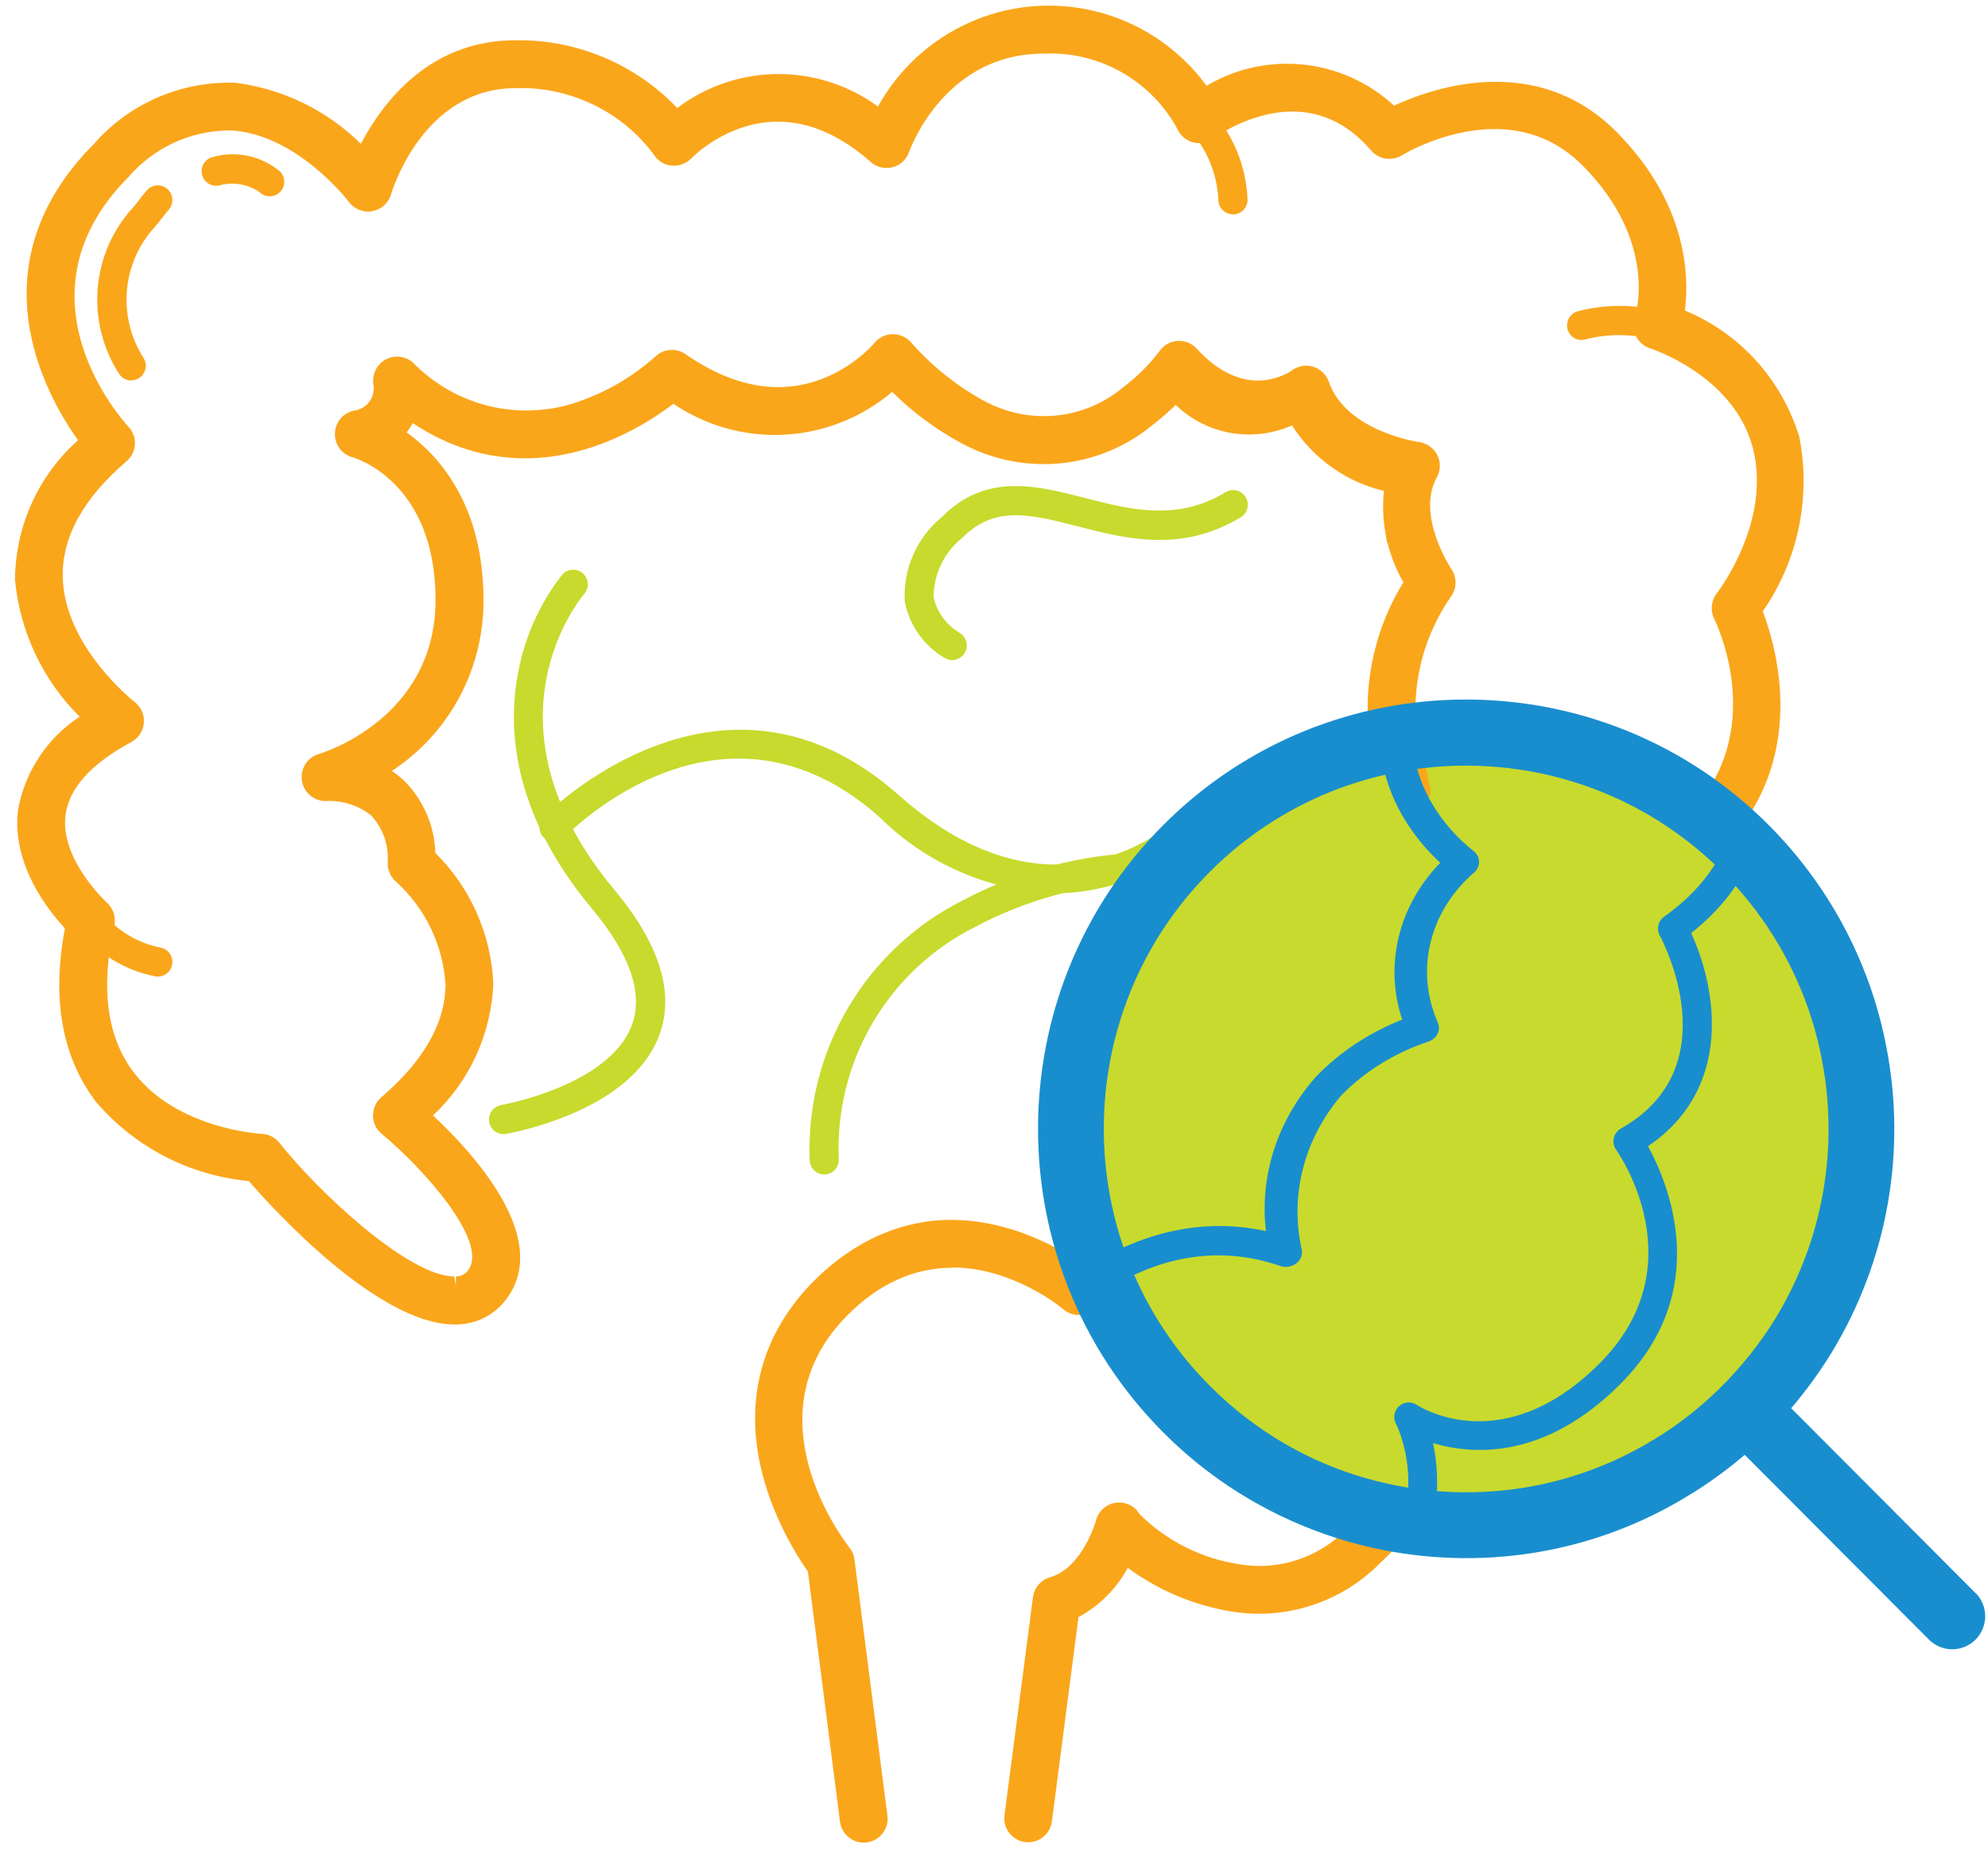 <svg xmlns="http://www.w3.org/2000/svg" width="116" height="108" viewBox="0 0 116 108" fill="none"><g clip-path="url(#clip0_201_557)"><path d="M86.308 89.616C99.557 89.616 110.296 78.845 110.296 65.558C110.296 52.271 99.557 41.5 86.308 41.5C73.06 41.5 62.32 52.271 62.32 65.558C62.32 78.845 73.06 89.616 86.308 89.616Z" fill="#C8DA2D"></path><path d="M55.569 73.967C59.114 73.967 61.928 76.309 62.048 76.408C62.299 76.621 62.62 76.741 62.952 76.741C62.995 76.741 63.039 76.741 63.083 76.736C63.284 76.719 63.475 76.648 63.649 76.55C63.121 75.474 62.663 74.355 62.288 73.203C60.742 72.28 58.313 71.188 55.488 71.188C52.662 71.188 49.847 72.384 47.495 74.748C44.572 77.686 43.483 81.377 44.348 85.434C44.996 88.47 46.559 90.883 47.141 91.713L49.014 106.309C49.101 107.002 49.7 107.532 50.397 107.532C50.457 107.532 50.517 107.532 50.577 107.521C50.947 107.472 51.274 107.286 51.502 106.986C51.731 106.691 51.829 106.325 51.78 105.954L49.858 91.003C49.825 90.747 49.722 90.506 49.564 90.31C49.319 89.999 43.575 82.644 49.461 76.741C51.285 74.912 53.337 73.983 55.569 73.983V73.967Z" fill="#FAA61B"></path><path d="M45.846 25.364C48.132 25.228 50.316 24.343 52.058 22.869C53.228 24.032 54.557 25.02 55.999 25.807C57.491 26.642 59.184 27.084 60.894 27.084C61.188 27.084 61.487 27.074 61.781 27.046C63.796 26.866 65.691 26.091 67.237 24.813C67.819 24.365 68.375 23.874 68.881 23.344C69.768 24.125 70.841 24.655 72.017 24.884C72.436 24.966 72.872 25.01 73.302 25.01C74.097 25.01 74.87 24.873 75.61 24.6C76.862 26.369 78.719 27.658 80.804 28.226C80.505 30.219 80.886 32.234 81.888 33.981C80.576 36.111 79.857 38.551 79.802 41.069C79.802 41.773 79.879 42.472 80.015 43.16C80.935 42.969 81.855 42.843 82.78 42.767C82.666 42.215 82.601 41.647 82.595 41.085C82.661 38.813 83.39 36.635 84.702 34.762C85.013 34.287 85.007 33.675 84.686 33.206C84.664 33.173 82.612 30.071 83.837 27.865C84.065 27.456 84.071 26.97 83.864 26.555C83.657 26.14 83.254 25.856 82.797 25.796C82.753 25.79 78.545 25.184 77.537 22.279C77.391 21.864 77.053 21.537 76.634 21.406C76.498 21.362 76.362 21.34 76.22 21.34C75.921 21.34 75.637 21.433 75.398 21.608C75.365 21.635 74.559 22.208 73.378 22.208C72.197 22.208 70.95 21.586 69.839 20.352C69.572 20.062 69.197 19.893 68.805 19.893H68.718C68.293 19.921 67.906 20.139 67.672 20.472C67.068 21.269 66.355 21.985 65.538 22.602C64.4 23.552 63.023 24.125 61.547 24.256C61.33 24.278 61.117 24.283 60.899 24.283C59.647 24.283 58.417 23.956 57.322 23.339C55.744 22.46 54.334 21.324 53.13 19.948C52.869 19.664 52.493 19.5 52.069 19.5C51.666 19.511 51.29 19.691 51.034 20.003C50.947 20.106 48.846 22.591 45.405 22.591C43.652 22.591 41.833 21.941 40.004 20.669C39.77 20.505 39.492 20.418 39.209 20.418C38.844 20.418 38.501 20.559 38.256 20.794C36.944 21.968 35.436 22.853 33.776 23.432C32.79 23.781 31.756 23.956 30.71 23.956C30.008 23.956 29.311 23.874 28.625 23.715C26.916 23.317 25.358 22.443 24.101 21.166C23.845 20.936 23.513 20.811 23.17 20.811C22.941 20.811 22.712 20.865 22.511 20.974C21.999 21.247 21.705 21.821 21.787 22.427C21.852 22.776 21.771 23.137 21.564 23.426C21.357 23.715 21.041 23.907 20.665 23.961C20.028 24.087 19.566 24.633 19.544 25.288C19.522 25.943 19.947 26.517 20.573 26.686C20.769 26.741 25.413 28.138 25.413 35.013C25.413 41.888 18.885 43.919 18.613 44.001C17.921 44.197 17.497 44.885 17.622 45.595C17.742 46.261 18.319 46.747 18.994 46.747C19.032 46.747 19.19 46.742 19.244 46.742C20.121 46.742 20.976 47.042 21.656 47.588C22.348 48.325 22.702 49.33 22.62 50.384C22.62 50.793 22.8 51.181 23.094 51.438C24.814 52.999 25.843 55.14 25.995 57.428C25.995 59.683 24.732 61.905 22.255 64.029C21.939 64.297 21.765 64.69 21.765 65.105C21.765 65.52 21.956 65.908 22.277 66.175C24.672 68.152 28.603 72.52 27.291 74.158C27.122 74.371 26.872 74.491 26.6 74.491V75.037L26.507 74.491C23.812 74.48 18.515 69.49 16.31 66.699C16.059 66.377 15.678 66.186 15.275 66.17C15.226 66.17 10.343 65.902 7.817 62.599C6.238 60.54 5.851 57.651 6.668 54.02C6.777 53.523 6.613 53.005 6.232 52.672C6.205 52.644 3.516 50.171 3.82 47.599C4.006 46.021 5.301 44.574 7.664 43.302C8.083 43.072 8.356 42.657 8.394 42.182C8.432 41.707 8.23 41.249 7.849 40.959C7.811 40.926 3.771 37.76 3.663 33.708C3.597 31.371 4.849 29.088 7.386 26.915C7.675 26.669 7.849 26.309 7.871 25.932C7.893 25.55 7.757 25.173 7.495 24.9C7.207 24.595 0.565 17.3 7.495 10.332C8.982 8.607 11.132 7.613 13.408 7.613H13.555C17.393 7.891 20.328 11.746 20.355 11.779C20.616 12.134 21.036 12.347 21.477 12.347C21.558 12.347 21.64 12.342 21.722 12.325C22.244 12.232 22.663 11.856 22.816 11.342C22.892 11.091 24.705 5.145 30.084 5.145C30.198 5.145 30.307 5.139 30.422 5.139C33.46 5.139 36.356 6.603 38.142 9.011C38.37 9.382 38.752 9.622 39.182 9.666C39.231 9.666 39.28 9.671 39.329 9.671C39.704 9.671 40.075 9.513 40.336 9.246C40.418 9.158 42.438 7.1 45.388 7.1C47.218 7.1 49.041 7.891 50.806 9.453C51.061 9.677 51.388 9.803 51.731 9.803C51.851 9.803 51.965 9.786 52.08 9.759C52.531 9.644 52.891 9.311 53.043 8.874C53.125 8.639 55.145 3.13 60.878 3.13C61.014 3.125 61.155 3.119 61.291 3.119C62.74 3.119 64.177 3.496 65.44 4.211C66.828 4.997 67.966 6.16 68.701 7.531C68.876 7.919 69.213 8.203 69.627 8.312C69.741 8.339 69.861 8.356 69.981 8.356C70.28 8.356 70.574 8.257 70.814 8.077C70.901 8.012 72.948 6.51 75.414 6.51C77.167 6.51 78.713 7.274 80.009 8.787C80.276 9.093 80.663 9.273 81.065 9.273C81.321 9.273 81.572 9.202 81.79 9.071C81.893 9.005 84.343 7.531 87.218 7.531C89.216 7.531 90.936 8.246 92.341 9.655C96.772 14.116 95.45 18.375 95.39 18.55C95.27 18.905 95.297 19.303 95.471 19.637C95.64 19.97 95.945 20.226 96.304 20.335C96.353 20.352 101.193 21.919 102.282 26.156C103.387 30.465 100.219 34.571 100.186 34.609C99.849 35.035 99.783 35.619 100.023 36.111C100.164 36.4 103.191 42.685 98.564 47.479C99.299 48.052 100.001 48.675 100.665 49.335C105.445 44.312 103.736 37.994 102.859 35.674C104.912 32.72 105.685 29.028 104.988 25.49L104.972 25.436C103.926 22.099 101.515 19.451 98.313 18.119C98.569 16.109 98.466 11.867 94.312 7.684C92.384 5.751 90.016 4.774 87.278 4.774C84.795 4.774 82.606 5.582 81.343 6.166C79.873 4.806 77.989 3.96 75.991 3.763C75.697 3.736 75.392 3.72 75.098 3.72C73.438 3.72 71.826 4.162 70.405 5.008C68.919 2.977 66.801 1.486 64.384 0.782C63.349 0.482 62.277 0.329 61.204 0.329C59.593 0.329 58.025 0.662 56.549 1.323C54.29 2.333 52.422 4.058 51.23 6.215C49.553 4.992 47.517 4.32 45.432 4.32C43.298 4.32 41.218 5.019 39.519 6.302C37.113 3.785 33.781 2.349 30.286 2.349H30.073C25.13 2.349 22.391 5.86 21.057 8.394C19.092 6.45 16.538 5.194 13.745 4.828C13.62 4.828 13.495 4.823 13.37 4.823C10.343 4.823 7.457 6.133 5.486 8.394C-1.548 15.465 2.617 22.978 4.555 25.692C2.258 27.729 0.919 30.65 0.875 33.768V33.828C1.164 36.875 2.492 39.687 4.648 41.827C2.77 43.045 1.447 45.027 1.049 47.282C0.69 50.384 2.704 53.01 3.788 54.173C3.009 58.307 3.619 61.714 5.623 64.329C7.904 66.967 11.056 68.594 14.519 68.922C15.569 70.139 21.907 77.276 26.502 77.292H26.6C27.721 77.292 28.767 76.79 29.463 75.916C32.262 72.433 27.792 67.458 25.266 65.094C27.384 63.117 28.658 60.365 28.788 57.406C28.652 54.506 27.454 51.809 25.402 49.772C25.358 48.189 24.694 46.654 23.551 45.53C23.333 45.333 23.105 45.153 22.865 44.989C24.373 44.001 25.642 42.674 26.567 41.112C27.656 39.267 28.222 37.159 28.211 35.013C28.211 29.46 25.614 26.588 23.731 25.233C23.861 25.064 23.981 24.879 24.084 24.693C26.142 26.058 28.342 26.746 30.634 26.746C34.587 26.746 37.821 24.687 39.296 23.563C41.055 24.753 43.091 25.381 45.225 25.381C45.437 25.381 45.65 25.375 45.862 25.359L45.846 25.364Z" fill="#FAA61B"></path><path d="M78.703 89.103C78.703 89.103 78.67 89.141 78.648 89.158C77.314 90.572 75.436 91.385 73.498 91.385C73.111 91.385 72.719 91.353 72.327 91.287C70.139 90.965 68.075 89.933 66.507 88.371C66.257 87.945 65.805 87.683 65.304 87.683C65.255 87.683 65.206 87.683 65.157 87.689C64.58 87.749 64.095 88.164 63.954 88.721C63.948 88.748 63.17 91.5 61.27 92.046C60.736 92.199 60.344 92.658 60.273 93.209L58.613 105.932C58.564 106.303 58.662 106.669 58.891 106.964C59.119 107.259 59.446 107.45 59.816 107.499C59.876 107.504 59.936 107.51 59.996 107.51C60.693 107.51 61.286 106.986 61.379 106.292L62.93 94.372C64.15 93.712 65.146 92.712 65.805 91.495C67.547 92.778 69.572 93.646 71.707 94.017C72.289 94.121 72.882 94.176 73.471 94.176C76.16 94.176 78.773 93.056 80.603 91.14C81.098 90.698 81.55 90.212 81.964 89.693C80.842 89.573 79.748 89.371 78.692 89.092L78.703 89.103Z" fill="#FAA61B"></path><path d="M92.286 19.844C91.867 19.844 91.508 19.538 91.448 19.118C91.383 18.703 91.633 18.299 92.031 18.173C93.642 17.747 95.335 17.747 96.947 18.162C97.399 18.288 97.665 18.758 97.54 19.211C97.415 19.664 96.947 19.932 96.495 19.806C95.199 19.478 93.844 19.473 92.548 19.795C92.466 19.822 92.379 19.833 92.292 19.833L92.286 19.844Z" fill="#FAA61B"></path><path d="M71.946 12.511C71.723 12.511 71.505 12.424 71.342 12.26C71.184 12.101 71.091 11.883 71.091 11.654C71.02 10.125 70.416 8.672 69.376 7.553C69.044 7.22 69.044 6.679 69.376 6.346C69.708 6.013 70.247 6.013 70.579 6.346C71.935 7.788 72.719 9.677 72.795 11.659C72.795 11.883 72.708 12.101 72.545 12.265C72.387 12.424 72.169 12.516 71.941 12.516L71.946 12.511Z" fill="#FAA61B"></path><path d="M15.738 11.457C15.51 11.457 15.297 11.37 15.134 11.206C14.443 10.736 13.577 10.594 12.771 10.829C12.308 10.916 11.862 10.611 11.78 10.146C11.693 9.682 11.998 9.235 12.461 9.153C13.816 8.787 15.259 9.104 16.337 10.005C16.582 10.25 16.653 10.616 16.522 10.933C16.392 11.249 16.081 11.457 15.733 11.457H15.738Z" fill="#FAA61B"></path><path d="M7.659 22.203C7.376 22.203 7.109 22.061 6.951 21.821C5.998 20.346 5.563 18.605 5.699 16.852C5.84 15.104 6.548 13.45 7.724 12.15C7.871 11.987 8.007 11.817 8.138 11.643C8.279 11.451 8.426 11.266 8.584 11.091C8.905 10.747 9.444 10.725 9.787 11.047C10.13 11.37 10.152 11.91 9.831 12.254C9.722 12.369 9.613 12.516 9.493 12.675C9.33 12.893 9.161 13.106 8.976 13.308C8.062 14.329 7.512 15.623 7.403 16.988C7.294 18.353 7.631 19.718 8.366 20.876C8.541 21.138 8.552 21.477 8.405 21.75C8.258 22.028 7.969 22.197 7.653 22.197L7.659 22.203Z" fill="#FAA61B"></path><path d="M9.21 56.991C9.145 56.991 9.08 56.985 9.014 56.969C7.267 56.619 5.699 55.653 4.594 54.25C4.332 53.856 4.436 53.332 4.828 53.065C5.214 52.803 5.742 52.906 6.009 53.294C6.875 54.343 8.072 55.052 9.406 55.309C9.826 55.407 10.103 55.806 10.054 56.237C10.005 56.669 9.64 56.991 9.21 56.991Z" fill="#FAA61B"></path><path d="M82.617 47.009C82.312 47.009 82.035 46.851 81.882 46.589C80.897 44.929 80.369 43.04 80.347 41.107C80.347 40.692 80.641 40.331 81.049 40.255C81.457 40.178 81.86 40.419 82.002 40.812C82.617 42.505 83.102 44.241 83.456 46.005C83.499 46.25 83.434 46.507 83.27 46.703C83.107 46.895 82.868 47.009 82.617 47.009Z" fill="#FAA61B"></path><path d="M33.019 65.143C31.892 65.596 30.721 65.94 29.529 66.17C29.306 66.208 29.077 66.159 28.892 66.028C28.707 65.897 28.581 65.7 28.543 65.476C28.505 65.252 28.56 65.023 28.69 64.837C28.821 64.652 29.023 64.526 29.246 64.488C29.306 64.477 35.572 63.358 36.873 59.808C37.548 57.968 36.764 55.691 34.543 53.032C29.855 47.413 29.61 42.428 30.237 39.234C30.623 37.159 31.5 35.204 32.801 33.539C33.106 33.184 33.645 33.145 34.004 33.451C34.358 33.762 34.396 34.297 34.091 34.658C33.819 34.98 27.797 42.275 35.855 51.934C38.496 55.096 39.378 57.946 38.474 60.398C37.587 62.817 35.137 64.291 33.024 65.143H33.019Z" fill="#C8DA2D"></path><path d="M61.569 52.137C57.715 51.995 54.056 50.406 51.317 47.681C42.144 39.54 33.307 48.478 32.937 48.86C32.61 49.199 32.071 49.21 31.734 48.882C31.396 48.555 31.385 48.014 31.712 47.675C31.816 47.572 42.045 37.17 52.444 46.403C61.613 54.545 68.522 47.943 68.81 47.659C69.142 47.331 69.681 47.331 70.013 47.67C70.345 48.003 70.34 48.544 70.013 48.877C67.683 50.941 64.689 52.098 61.575 52.137H61.569Z" fill="#C8DA2D"></path><path d="M48.1 68.539C47.876 68.539 47.659 68.452 47.495 68.288C47.337 68.13 47.245 67.912 47.245 67.682C47.13 64.57 47.904 61.49 49.488 58.809C51.067 56.128 53.381 53.955 56.152 52.557C58.885 51.11 61.874 50.193 64.95 49.87C65.418 49.838 65.827 50.187 65.859 50.657C65.892 51.126 65.543 51.536 65.075 51.569C62.222 51.885 59.451 52.743 56.909 54.086C54.41 55.336 52.33 57.286 50.914 59.699C49.499 62.113 48.818 64.886 48.944 67.682C48.944 67.906 48.856 68.124 48.693 68.288C48.535 68.447 48.317 68.539 48.089 68.539H48.1Z" fill="#C8DA2D"></path><path d="M55.559 38.519C55.417 38.519 55.275 38.48 55.15 38.415C53.925 37.705 53.065 36.504 52.793 35.111C52.684 33.211 53.49 31.376 54.96 30.17C57.524 27.576 60.464 28.329 63.306 29.061C65.946 29.738 68.68 30.443 71.516 28.723C71.919 28.477 72.442 28.608 72.686 29.012C72.931 29.416 72.801 29.94 72.398 30.186C68.946 32.272 65.723 31.447 62.881 30.716C60.175 30.022 58.041 29.471 56.168 31.371C55.101 32.212 54.475 33.495 54.475 34.855C54.671 35.723 55.215 36.465 55.978 36.919C56.315 37.11 56.484 37.503 56.386 37.88C56.288 38.256 55.95 38.519 55.564 38.519H55.559Z" fill="#C8DA2D"></path><path d="M82.927 28.504C83.064 28.259 83.069 27.958 82.944 27.702C82.819 27.45 82.573 27.276 82.29 27.238C82.247 27.232 77.712 26.61 76.59 23.361C76.503 23.104 76.296 22.907 76.035 22.826C75.779 22.744 75.496 22.793 75.278 22.951C75.153 23.044 72.18 25.146 68.995 21.619C68.821 21.428 68.571 21.324 68.315 21.34C68.059 21.357 67.819 21.488 67.672 21.701C67.166 22.372 66.583 22.978 65.946 23.519C66.523 23.743 67.09 23.994 67.65 24.267C67.923 24.01 68.184 23.743 68.434 23.464C69.317 24.382 70.454 24.999 71.696 25.244C72.937 25.485 74.227 25.337 75.387 24.824C76.661 26.823 78.686 28.226 81.006 28.706C80.799 29.684 80.782 30.672 80.924 31.644C81.594 31.983 82.263 32.316 82.938 32.643C82.492 31.447 82.182 29.848 82.938 28.493L82.927 28.504Z" fill="#FAA61B"></path><path d="M64.221 73.481C64.607 73.923 64.988 74.365 65.364 74.808C67.672 73.546 70.933 72.58 74.685 73.874C75.011 73.989 75.387 73.929 75.648 73.721C75.91 73.514 76.029 73.192 75.948 72.88C75.256 69.735 76.095 66.481 78.256 63.931C79.639 62.517 81.398 61.43 83.363 60.78C83.608 60.693 83.799 60.518 83.897 60.3C83.995 60.081 83.989 59.836 83.875 59.623C83.232 58.137 83.096 56.516 83.483 54.959C83.869 53.403 84.762 51.989 86.047 50.892C86.227 50.717 86.319 50.487 86.303 50.247C86.287 50.012 86.156 49.788 85.954 49.641C85.121 48.975 84.403 48.2 83.837 47.331C83.069 46.19 82.595 44.913 82.443 43.591C81.817 43.678 81.191 43.766 80.565 43.848C80.755 45.382 81.311 46.867 82.203 48.2C82.721 48.975 83.336 49.701 84.038 50.351C81.599 52.857 80.761 56.314 81.817 59.502C79.895 60.261 78.18 61.392 76.802 62.817C74.543 65.361 73.487 68.605 73.868 71.843C69.986 70.991 66.627 72.116 64.221 73.465V73.481Z" fill="#198ECE"></path><path d="M81.926 88.612C82.454 88.836 82.982 89.07 83.51 89.3C83.929 87.64 83.973 85.898 83.619 84.216C85.944 84.91 90.136 85.194 94.557 80.76C99.99 75.31 97.344 69.047 96.163 66.891C101.161 63.5 100.17 57.673 98.678 54.452C100.447 53.059 101.569 51.503 102.25 49.931C101.721 49.739 101.193 49.538 100.671 49.319C100.012 50.777 98.901 52.224 97.105 53.491C96.751 53.742 96.642 54.217 96.849 54.599C97.017 54.91 100.916 62.276 94.578 65.859C94.366 65.979 94.219 66.181 94.165 66.415C94.11 66.65 94.165 66.901 94.301 67.098C94.497 67.371 98.994 73.885 93.348 79.553C87.724 85.194 82.878 82.119 82.677 81.988C82.35 81.77 81.92 81.803 81.632 82.065C81.343 82.327 81.272 82.758 81.457 83.102C81.474 83.135 82.693 85.467 81.92 88.612H81.926Z" fill="#198ECE"></path><path d="M115.267 92.963L104.514 82.179C105.391 81.158 106.186 80.061 106.894 78.903C110.144 73.536 111.271 67.185 110.057 61.031C109.349 57.357 107.781 53.824 105.527 50.831C104.83 49.898 104.046 48.997 103.208 48.151C93.468 38.382 77.614 38.377 67.874 48.151C58.134 57.919 58.134 73.82 67.874 83.588C68.723 84.44 69.621 85.226 70.541 85.914C73.519 88.164 77.031 89.731 80.712 90.457C86.88 91.664 93.201 90.539 98.498 87.29C99.653 86.597 100.758 85.794 101.803 84.899L112.556 95.683C113.307 96.436 114.521 96.436 115.273 95.683C116.024 94.929 116.024 93.712 115.273 92.958L115.267 92.963ZM96.506 84.003C92.02 86.755 86.673 87.711 81.447 86.684C78.294 86.062 75.403 84.773 72.85 82.84C72.071 82.256 71.309 81.59 70.59 80.869C62.348 72.602 62.342 59.148 70.59 50.881C78.833 42.614 92.248 42.614 100.496 50.881C101.21 51.596 101.874 52.36 102.467 53.152C104.373 55.686 105.696 58.662 106.295 61.774C107.318 66.989 106.371 72.362 103.622 76.899C101.836 79.809 99.353 82.294 96.511 84.003H96.506Z" fill="#198ECE"></path></g><defs><clipPath id="clip0_201_557"><rect width="114.958" height="107.208" fill="white" transform="translate(0.875 0.312)"></rect></clipPath></defs></svg>